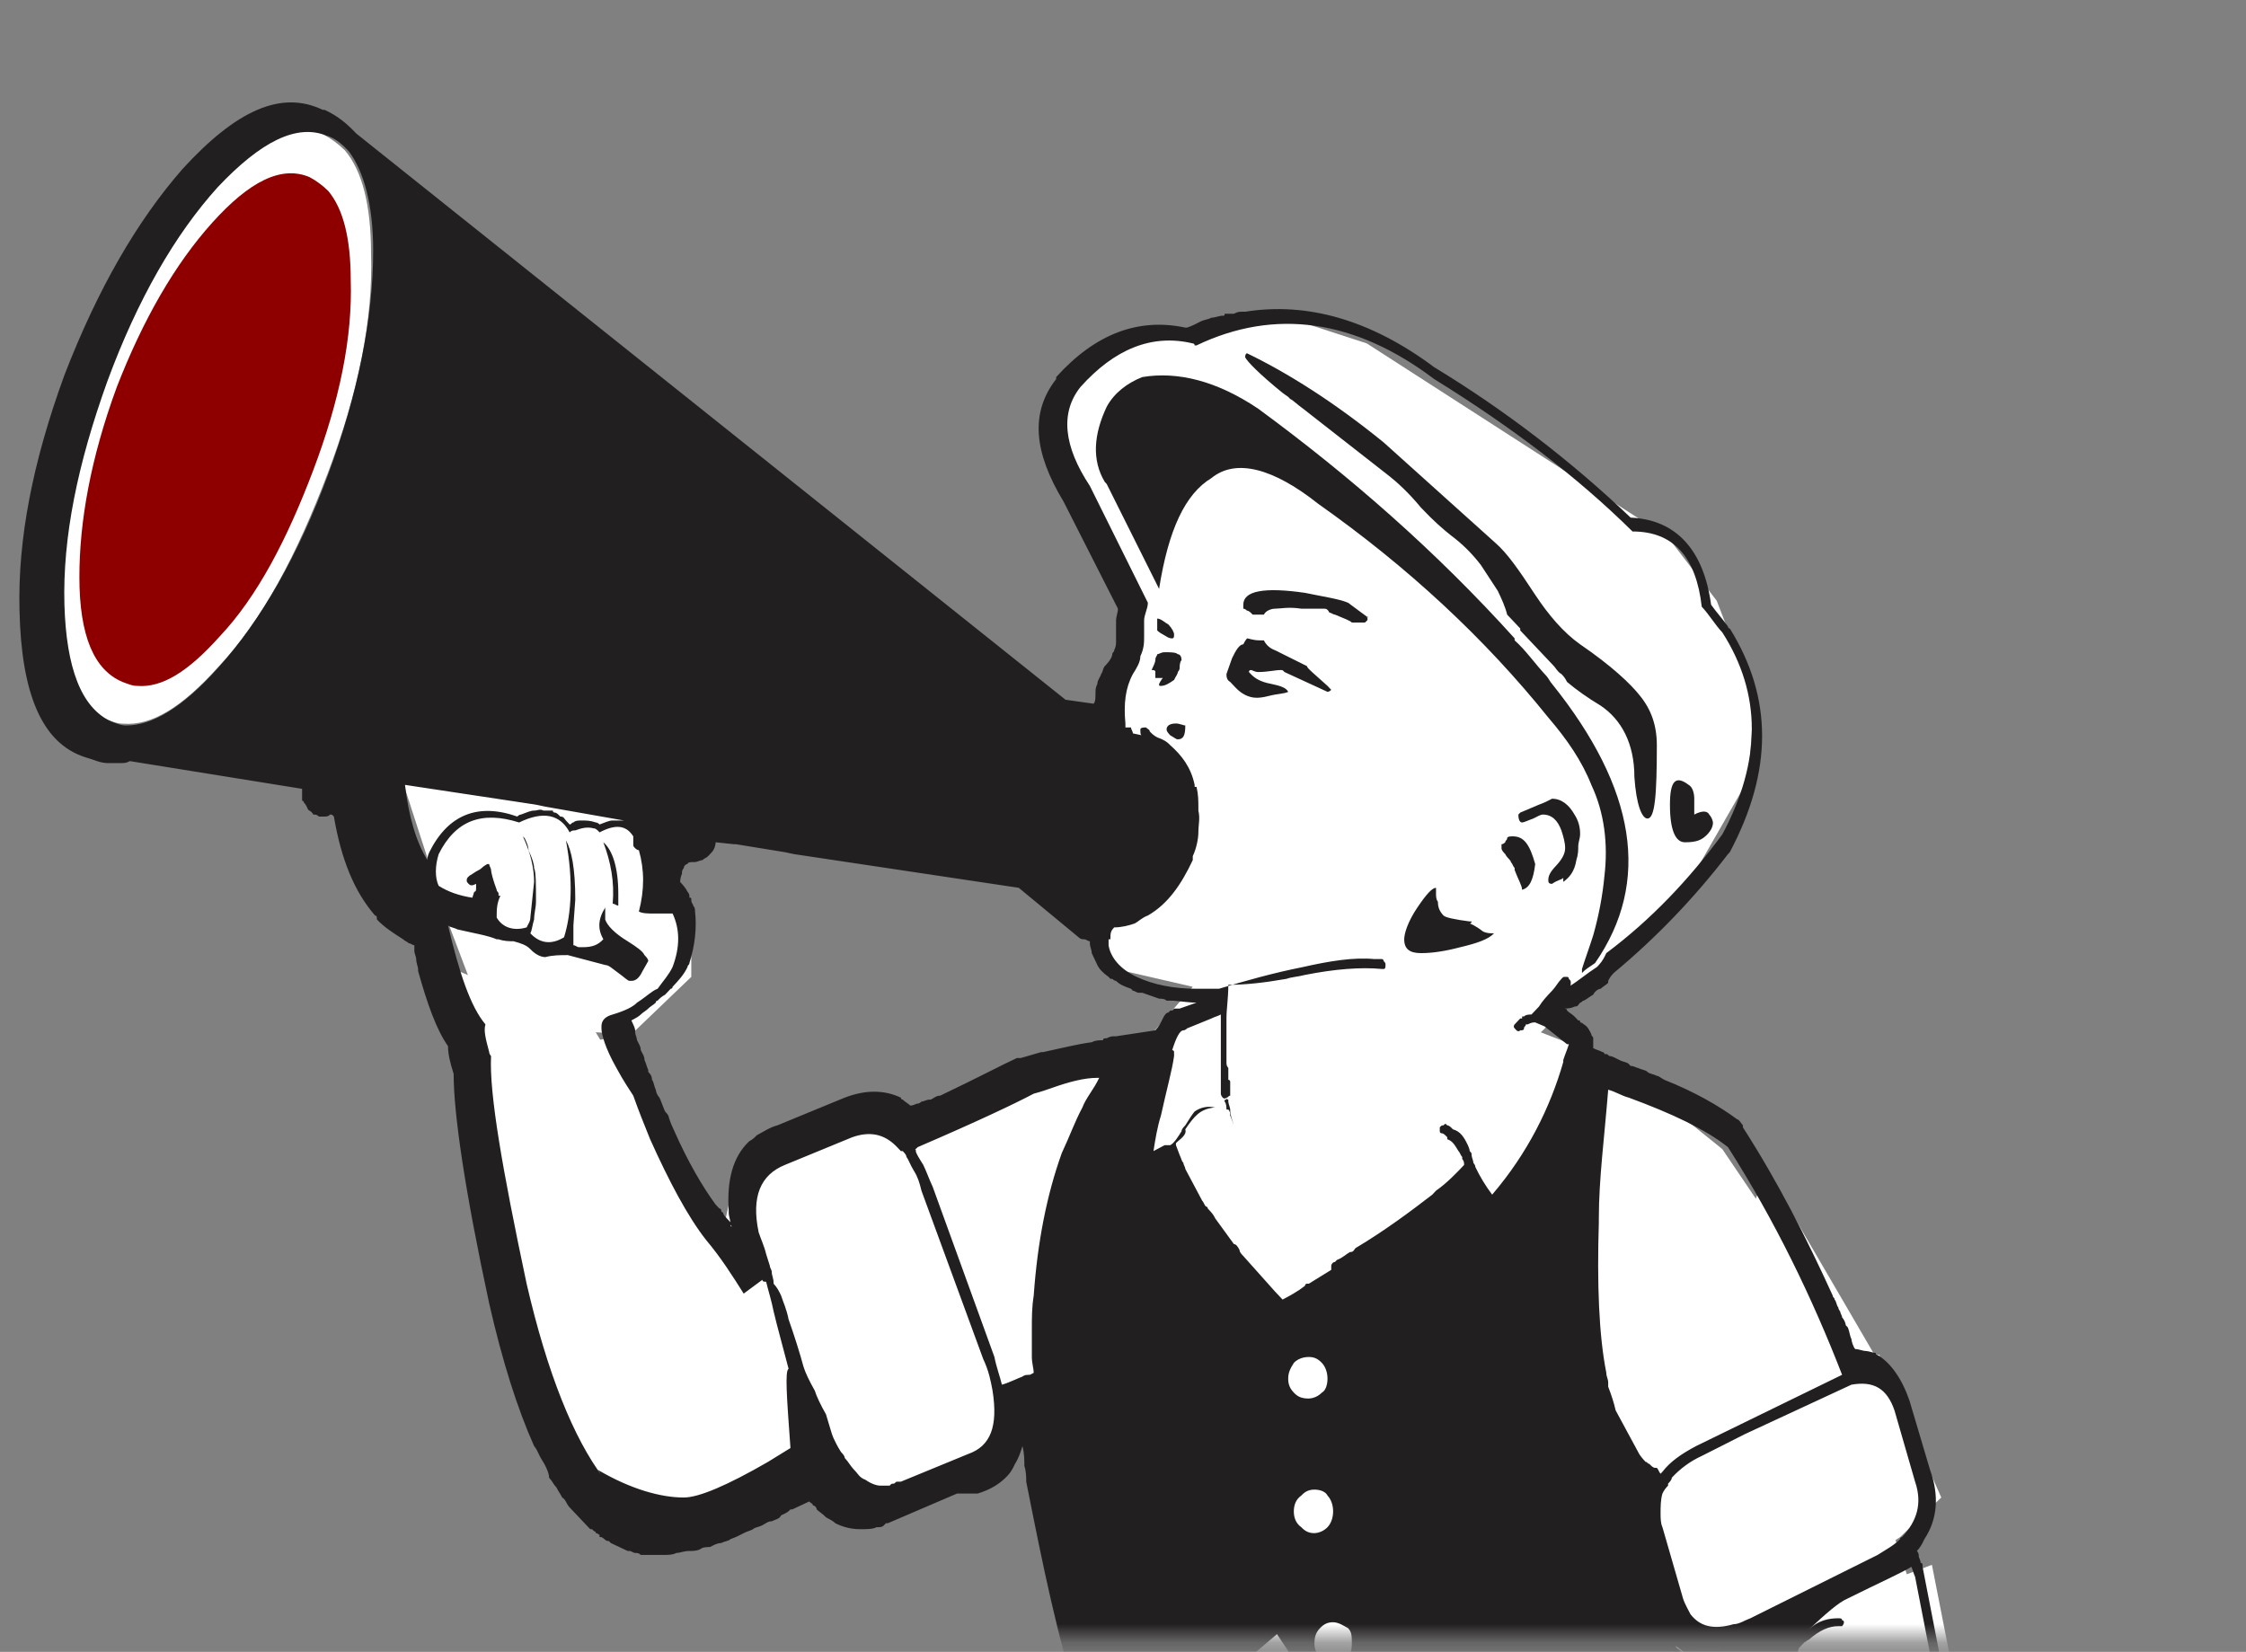 <svg width="121" height="89" viewBox="0 0 121 89" fill="none" xmlns="http://www.w3.org/2000/svg">
<rect x="0" y="0" width="121" height="89" fill="#808080" stroke="none"/>
<mask id="mask0_318_880" style="mask-type:alpha" maskUnits="userSpaceOnUse" x="0" y="0" width="121" height="89">
<rect width="120.982" height="88.276" fill="#D9D9D9"/>
</mask>
<g mask="url(#mask0_318_880)">
<path d="M91.578 110.122L100.45 99.776L105.288 92.523L102.063 82.817L102.768 79.831L101.256 73.005L100.147 72.792L92.788 61.913L86.84 57.113L83.01 55.62L90.772 47.94L94.199 41.968L94.502 37.595L92.486 32.368L89.865 28.955L73.634 18.503L68.392 16.796L60.025 18.503L56.497 22.343L60.932 32.582L60.327 38.874L59.622 52.1L64.259 53.167L61.94 55.833L58.513 56.473L48.936 61.913L48.029 59.886L39.863 62.233L38.855 66.712L31.899 55.3L23.129 51.673L30.589 79.404L36.435 81.964L42.988 79.191L47.02 81.858L52.263 79.938L53.876 78.978L53.573 74.818L55.287 74.072L58.21 94.337L37.847 109.055L50.952 128.574L71.416 149.799L86.236 145.639L108.01 130.813L89.764 114.602L91.578 110.122Z" fill="white"/>
<path d="M95.207 63.086L101.861 74.498L104.583 80.684L102.365 82.817L91.881 89.537L86.639 83.137L88.756 78.764L95.207 63.086ZM34.016 55.726L37.242 52.633V49.114L36.637 47.727L33.613 44.101L21.717 42.181L24.238 49.967L26.254 55.3L34.016 55.726Z" fill="white"/>
<path d="M91.982 110.122L100.45 102.442L104.583 94.55L105.692 92.523L104.079 84.311L99.542 86.017L99.24 87.617L97.022 88.79L94.704 97.216L89.965 106.709L91.982 110.122ZM25.447 57.219L29.177 74.285L31.798 80.471L36.234 81.964L43.391 79.191L42.182 73.751L40.972 68.845L39.863 69.592L34.016 55.726L25.447 57.219Z" fill="white"/>
<path d="M93.796 89.644L93.595 89.217C93.393 89.217 93.292 89.323 93.091 89.323H92.99C92.889 89.323 92.788 89.323 92.587 89.43H91.881C91.679 89.323 91.579 89.323 91.377 89.323C91.175 89.217 90.974 89.11 90.772 89.11C90.57 89.004 90.369 88.79 90.167 88.684C90.167 88.897 90.167 89.217 90.268 89.43C90.268 89.644 90.268 89.857 90.369 90.177C90.369 90.39 90.369 90.603 90.469 90.817V92.097L90.772 94.23C90.772 94.656 90.873 95.083 90.974 95.51C91.074 95.936 91.074 96.256 91.175 96.683C91.276 97.003 91.276 97.323 91.377 97.749C91.579 97.43 91.679 97.109 91.78 96.683C91.881 96.363 92.082 95.936 92.082 95.616L92.385 94.763C92.385 94.55 92.486 94.55 92.486 94.336C92.788 93.483 92.889 92.843 93.091 92.097C93.091 92.097 93.191 91.99 93.191 91.883C93.292 91.777 93.292 91.563 93.393 91.457C93.494 91.243 93.494 91.03 93.595 90.817C93.595 90.71 93.595 90.603 93.695 90.497C93.695 90.39 93.796 90.283 93.796 90.177V90.07C93.796 90.07 93.897 89.963 93.897 89.857C93.897 89.857 93.796 89.75 93.796 89.644C93.897 89.857 93.897 89.75 93.796 89.644C93.796 89.75 93.796 89.75 93.796 89.644ZM70.408 35.888L68.695 35.035C68.392 34.928 68.191 34.715 68.09 34.502H67.888C67.485 34.502 67.283 34.395 67.183 34.395C67.183 34.395 67.082 34.502 66.981 34.715C66.779 34.715 66.578 35.035 66.376 35.461L66.074 36.315C66.074 36.421 66.074 36.635 66.275 36.741L66.578 37.061C66.88 37.381 67.283 37.594 67.687 37.594C67.787 37.594 67.989 37.594 68.392 37.488C68.796 37.381 69.199 37.381 69.4 37.275C69.299 37.061 68.997 36.955 68.493 36.848C67.888 36.741 67.586 36.528 67.384 36.315L67.283 36.208C67.283 36.101 67.384 36.101 67.384 36.101C67.485 36.101 67.586 36.208 67.787 36.208C68.291 36.208 68.695 36.101 68.997 36.101C69.098 36.101 69.098 36.101 69.199 36.208L71.517 37.275C71.517 37.275 71.618 37.275 71.719 37.168L71.517 36.955C70.812 36.315 70.408 35.995 70.408 35.888ZM71.013 27.142C75.852 30.555 79.985 34.395 83.413 38.661C84.421 39.834 85.227 41.008 85.731 42.288C86.437 43.781 86.639 45.487 86.437 47.194C86.336 48.26 86.135 49.327 85.832 50.394C85.631 51.033 85.429 51.567 85.227 52.207V52.42C85.429 52.207 85.631 52.1 85.933 51.887C88.957 47.514 88.151 42.501 83.615 36.848C83.514 36.741 83.413 36.528 83.312 36.421C82.707 35.781 82.203 35.035 81.598 34.502V34.395C77.364 29.702 72.727 25.649 67.787 22.023C65.57 20.529 63.453 19.996 61.537 20.316C60.731 20.636 60.025 21.169 59.622 21.916C58.916 23.409 58.815 24.796 59.521 25.969L59.622 26.076L62.444 31.728C62.949 28.529 63.856 26.609 65.267 25.756C66.578 24.689 68.594 25.222 71.013 27.142ZM63.352 38.981C63.049 38.981 62.848 39.088 62.848 39.301C62.848 39.408 62.949 39.514 63.049 39.621C63.251 39.728 63.352 39.834 63.453 39.834C63.755 39.834 63.856 39.621 63.856 39.088C63.755 39.088 63.553 38.981 63.352 38.981ZM63.453 36.208C63.453 36.101 63.453 36.101 63.453 36.208C63.553 36.101 63.553 35.995 63.553 35.995C63.553 35.888 63.553 35.675 63.654 35.568C63.654 35.355 63.553 35.248 63.453 35.248C63.352 35.141 63.049 35.141 62.747 35.141C62.545 35.141 62.444 35.248 62.344 35.248C62.344 35.355 62.243 35.355 62.243 35.568C62.243 35.675 62.142 35.888 62.041 36.101C62.142 36.101 62.243 36.101 62.243 36.208V36.528H62.646C62.545 36.635 62.444 36.848 62.444 36.848C62.444 36.955 62.444 36.955 62.545 36.955C62.747 36.955 62.949 36.848 63.251 36.635C63.352 36.421 63.453 36.315 63.453 36.208ZM73.634 33.222L72.626 32.475C72.122 32.262 71.316 32.155 70.308 31.942C68.09 31.622 66.981 31.835 66.981 32.582V32.795C67.082 32.795 67.183 32.902 67.183 32.902C67.283 32.902 67.384 33.008 67.485 33.115H68.09C68.191 32.902 68.493 32.795 68.695 32.795C68.997 32.795 69.4 32.688 70.106 32.795H71.316C71.416 32.795 71.517 32.795 71.618 33.008C71.719 33.008 71.82 33.115 71.921 33.115C72.425 33.328 72.727 33.435 72.828 33.541H73.534C73.634 33.435 73.735 33.435 73.634 33.222C73.735 33.328 73.735 33.222 73.634 33.222Z" fill="#221F20"/>
<path d="M17.411 7.239C15.654 6.498 13.662 7.487 11.319 10.081C8.975 12.675 6.984 16.134 5.343 20.335C3.703 24.782 3 28.736 3 32.195C3 35.901 3.937 38.001 5.695 38.743C6.046 38.866 6.281 38.99 6.632 38.99C8.155 39.113 9.796 38.125 11.787 35.901C14.131 33.43 16.005 29.848 17.646 25.524C19.286 21.2 20.106 17.246 19.989 13.664C19.989 11.069 19.52 9.216 18.583 8.104C18.233 7.759 17.839 7.468 17.411 7.239Z" fill="white"/>
<path d="M16.677 9.543C15.165 8.904 13.451 9.757 11.435 11.997C9.419 14.236 7.705 17.223 6.294 20.849C4.882 24.689 4.277 28.102 4.277 31.088C4.277 34.288 5.084 36.101 6.596 36.741C6.898 36.848 7.1 36.955 7.402 36.955C8.713 37.061 10.124 36.208 11.838 34.288C13.854 32.155 15.467 29.062 16.878 25.329C18.29 21.596 18.996 18.183 18.895 15.09C18.895 12.85 18.491 11.25 17.685 10.29C17.384 9.992 17.045 9.741 16.677 9.543Z" fill="#8E0000"/>
<path d="M63.15 34.395C63.251 34.395 63.251 34.288 63.251 34.181C63.251 34.075 63.15 33.861 62.948 33.648C62.747 33.542 62.545 33.328 62.343 33.328V33.968C62.343 33.968 62.444 34.075 62.646 34.181C62.848 34.288 62.948 34.395 63.15 34.395ZM83.614 43.034C83.413 43.141 83.211 43.247 82.909 43.354L81.901 43.781L81.8 43.887C81.8 44.207 81.901 44.314 82.001 44.314C82.102 44.314 82.304 44.207 82.606 44.101C82.808 43.994 83.01 43.887 83.11 43.887C83.614 43.887 83.917 44.207 84.118 44.741C84.219 45.061 84.32 45.381 84.32 45.7C84.32 46.02 84.118 46.34 83.816 46.66C83.513 46.98 83.413 47.194 83.413 47.407C83.413 47.514 83.413 47.62 83.614 47.62C83.917 47.407 84.118 47.407 84.219 47.3V47.514C84.522 47.3 84.824 46.98 84.925 46.34C85.026 46.02 85.026 45.807 85.026 45.594C85.026 45.381 85.126 45.167 85.126 44.954C85.135 44.574 85.029 44.2 84.824 43.887C84.522 43.354 84.118 43.034 83.614 43.034ZM81.497 45.061C81.397 45.061 81.195 45.061 81.195 45.167C81.195 45.274 81.094 45.274 81.094 45.381C81.094 45.381 80.993 45.487 80.892 45.487V45.7C80.892 45.807 80.993 45.914 81.094 46.02C81.195 46.234 81.397 46.34 81.397 46.447C81.497 46.554 81.497 46.66 81.598 46.767V46.874C81.8 47.407 82.001 47.727 82.001 47.94C82.405 47.834 82.606 47.407 82.707 46.554C82.405 45.487 82.102 45.061 81.497 45.061Z" fill="#221F20"/>
<path d="M79.179 49.754C79.179 49.754 79.28 49.754 79.28 49.647H79.179C78.372 49.54 77.868 49.434 77.767 49.327C77.566 49.114 77.465 48.9 77.465 48.58C77.364 48.474 77.364 48.26 77.364 48.154V47.834C77.163 47.834 76.86 48.154 76.356 48.9C75.852 49.647 75.65 50.287 75.65 50.607C75.65 51.14 75.953 51.353 76.558 51.353C77.163 51.353 77.868 51.247 78.675 51.033C79.582 50.82 80.187 50.607 80.489 50.287C80.288 50.287 80.086 50.287 79.885 50.18C79.481 49.86 79.179 49.754 79.179 49.754ZM90.772 45.381C91.377 45.381 91.679 45.274 91.982 44.954C92.183 44.741 92.284 44.527 92.284 44.314C92.259 44.154 92.189 44.005 92.082 43.887C91.982 43.674 91.679 43.674 91.276 43.887V43.034C91.276 42.714 91.175 42.394 90.974 42.288C90.268 41.754 89.966 42.074 89.966 43.354C89.966 44.741 90.268 45.381 90.772 45.381ZM69.098 21.169L69.4 21.383L69.501 21.489C69.703 21.596 69.904 21.809 70.207 22.023L74.844 25.649C75.247 25.969 75.852 26.502 76.558 27.355C77.263 28.102 77.767 28.529 78.171 28.849C78.777 29.299 79.32 29.838 79.784 30.448L80.691 31.835C80.893 32.262 81.094 32.688 81.195 33.115L81.901 33.862V33.968L83.715 35.888C83.816 35.995 83.917 36.208 84.118 36.315C84.243 36.436 84.346 36.581 84.421 36.741C84.925 37.168 85.53 37.595 86.236 38.021C87.344 38.768 88.05 40.048 88.05 41.861C88.151 43.354 88.453 44.101 88.756 44.101C89.159 44.101 89.26 42.821 89.26 40.154C89.26 39.088 88.957 38.234 88.353 37.488C87.849 36.848 86.84 35.888 85.127 34.715C84.219 34.075 83.413 33.115 82.707 32.048C81.8 30.662 81.195 29.809 80.59 29.275L74.542 23.836C71.921 21.703 69.4 20.103 67.183 19.036C67.183 19.036 67.082 19.036 67.082 19.25C67.183 19.463 67.787 20.103 69.098 21.169ZM69.4 107.989L65.066 111.082C71.316 120.041 78.876 128.36 87.949 136.146C88.151 136.04 88.353 135.826 88.655 135.72L92.385 133.16C83.312 125.267 75.65 116.948 69.4 107.989ZM33.008 48.687C33.109 48.687 33.21 48.794 33.31 48.794V48.154C33.31 46.767 33.008 45.807 32.504 45.381C32.907 46.447 33.109 47.514 33.008 48.687ZM68.291 93.377L42.585 110.442L45.609 115.348L71.316 98.176L68.291 93.377ZM72.525 100.523L47.424 117.695L48.331 119.081L73.534 101.909L72.525 100.523ZM53.271 118.654L49.541 121.108C56.194 129.747 64.057 137.853 73.13 145.746L76.154 143.719C67.183 135.933 59.521 127.614 53.271 118.654ZM63.755 111.935L59.723 114.601C65.973 123.561 73.634 131.88 82.606 139.666C82.909 139.559 83.11 139.346 83.312 139.239L86.639 137C77.566 129.32 69.904 120.894 63.755 111.935ZM109.724 130.387C109.623 130.067 109.422 129.747 109.119 129.64C104.079 125.907 99.341 121.748 94.804 117.375L94.401 116.948C94.3 116.735 94.099 116.628 93.998 116.521L93.595 116.095C93.494 115.988 93.292 115.881 93.191 115.668C92.99 115.561 92.889 115.455 92.788 115.348L92.385 114.921C92.284 114.708 92.082 114.601 91.982 114.495C91.881 114.281 91.78 114.281 91.578 114.068C91.679 113.855 91.881 113.855 91.982 113.748C92.183 113.642 92.284 113.428 92.385 113.322C92.385 113.215 92.486 113.108 92.486 113.108C92.486 113.002 92.587 112.895 92.587 112.788C92.687 112.575 92.687 112.362 92.788 112.255C92.889 112.042 92.889 111.828 92.889 111.615V111.508C92.99 111.402 93.191 111.295 93.191 111.188C93.292 111.188 93.292 111.082 93.393 111.082C93.393 110.975 93.494 110.975 93.494 110.975C93.595 110.762 93.695 110.762 93.897 110.548C100.954 104.149 104.684 98.283 105.188 93.163V92.843L105.087 92.417C105.087 92.203 105.087 91.99 104.986 91.777V91.67L103.575 84.417V84.311C103.575 84.311 103.575 84.204 103.474 84.204C103.474 84.097 103.373 83.884 103.373 83.884C103.373 83.777 103.373 83.671 103.272 83.564C103.474 83.351 103.575 83.137 103.676 82.924C104.381 81.858 104.482 80.578 103.978 79.191L102.869 75.458C102.466 74.285 101.861 73.432 101.155 73.005C101.155 73.005 101.055 73.005 101.055 72.898C100.954 72.898 100.651 72.792 100.55 72.792C100.349 72.792 100.147 72.685 99.946 72.685C99.845 72.578 99.744 72.258 99.744 72.152C99.643 71.938 99.643 71.725 99.542 71.512L99.442 71.405C99.416 71.245 99.346 71.096 99.24 70.978C99.24 70.872 99.139 70.765 99.139 70.659C99.139 70.659 99.038 70.552 99.038 70.445C98.938 70.338 98.938 70.125 98.837 70.019C98.837 69.912 98.736 69.912 98.736 69.805C97.325 66.712 95.812 63.726 93.897 60.739V60.633C93.796 60.526 93.695 60.313 93.595 60.313C92.587 59.566 91.276 58.819 89.663 58.179C89.461 58.073 89.361 57.966 89.26 57.966C89.058 57.859 88.856 57.859 88.756 57.753C88.655 57.646 88.453 57.646 88.252 57.54C88.151 57.54 88.05 57.433 87.849 57.433L87.748 57.326C87.647 57.22 87.445 57.22 87.244 57.113C87.042 57.006 86.84 56.9 86.74 56.9C86.639 56.9 86.639 56.793 86.538 56.793H86.437C86.437 56.686 86.336 56.686 86.336 56.686C86.135 56.58 86.034 56.58 85.832 56.473V55.94C85.832 55.833 85.731 55.833 85.731 55.726C85.631 55.513 85.53 55.3 85.328 55.193C85.328 55.193 85.227 55.086 85.127 55.086C85.127 54.98 85.127 54.98 85.026 54.98L84.824 54.767C84.723 54.66 84.522 54.553 84.421 54.447C84.421 54.34 84.32 54.34 84.219 54.34C84.421 54.34 84.623 54.34 84.824 54.233C85.026 54.233 85.026 54.127 85.127 54.02C85.227 54.02 85.227 53.913 85.328 53.913C85.53 53.807 85.631 53.7 85.832 53.593C85.933 53.38 86.135 53.273 86.236 53.273C86.336 53.167 86.538 53.06 86.639 52.953V52.847C86.74 52.633 86.84 52.527 86.941 52.42C89.209 50.535 91.272 48.389 93.091 46.02L93.191 45.914C95.51 41.541 95.51 37.595 93.191 33.862C93.091 33.862 93.091 33.755 93.091 33.755C92.788 33.328 92.486 33.008 92.183 32.582C91.78 29.595 90.268 27.995 87.849 27.889C84.599 24.8 81.051 22.084 77.263 19.783C73.836 17.223 70.408 16.263 67.082 16.796H66.88C66.779 16.796 66.678 16.796 66.477 16.903H65.973C65.973 17.01 65.973 17.01 65.872 17.01C65.67 17.01 65.469 17.116 65.267 17.116C65.066 17.223 64.864 17.223 64.662 17.33C64.461 17.436 64.259 17.543 63.957 17.65H63.856C61.336 17.116 59.017 17.97 56.9 20.316V20.423C55.489 22.236 55.69 24.369 57.303 27.035L60.227 32.795C60.227 33.008 60.126 33.222 60.126 33.435V34.502C60.126 34.715 60.126 34.822 60.025 35.035C60.025 35.142 59.924 35.142 59.924 35.248C59.924 35.355 59.823 35.568 59.622 35.781L59.521 35.888C59.42 35.995 59.42 36.208 59.319 36.315C59.319 36.421 59.118 36.635 59.118 36.848C59.017 37.061 59.017 37.168 59.017 37.381C59.017 37.595 59.017 37.808 58.916 37.915L57.404 37.701L19.197 7.197C18.693 6.664 18.189 6.237 17.483 5.917H17.383C15.165 4.851 12.745 5.917 9.822 9.117C7.402 11.89 5.285 15.516 3.471 20.209C1.757 24.902 0.951 29.062 1.051 32.902C1.152 37.381 2.261 40.048 4.58 40.794C4.983 40.901 5.386 41.114 5.789 41.114H6.495C6.697 41.114 6.798 41.114 6.999 41.008L16.274 42.501V43.141C16.374 43.141 16.374 43.247 16.374 43.247C16.475 43.354 16.475 43.354 16.576 43.567C16.576 43.674 16.778 43.674 16.878 43.887C16.979 43.887 17.08 43.887 17.181 43.994H17.483C17.584 43.994 17.685 43.994 17.786 43.887C17.887 43.887 17.887 43.887 17.987 43.994C18.391 46.34 19.096 48.047 20.205 49.327C20.306 49.327 20.306 49.434 20.306 49.54C20.709 49.967 21.213 50.287 21.717 50.607C21.818 50.714 21.919 50.714 22.02 50.82C22.121 50.82 22.221 50.927 22.322 50.927V51.247C22.322 51.353 22.423 51.567 22.423 51.673C22.423 51.887 22.524 52.1 22.524 52.207V52.313C23.028 54.127 23.532 55.513 24.137 56.366C24.137 56.793 24.238 57.22 24.439 57.859C24.439 59.993 25.044 64.152 26.355 70.232C27.06 73.325 27.867 75.885 28.774 77.911C28.875 78.018 28.976 78.231 29.076 78.445C29.177 78.658 29.278 78.764 29.379 78.978C29.48 79.191 29.581 79.404 29.581 79.618C29.782 79.831 29.782 79.938 29.984 80.151C30.084 80.364 30.185 80.471 30.286 80.684C30.488 80.791 30.488 81.004 30.689 81.218L31.798 82.391H31.899L32 82.498C32 82.498 32.101 82.498 32.101 82.604C32.202 82.604 32.302 82.711 32.302 82.711V82.817H32.403C32.605 82.924 32.605 83.031 32.806 83.031L32.907 83.137L33.815 83.564H33.915C34.016 83.564 34.117 83.671 34.218 83.671C34.319 83.671 34.419 83.671 34.52 83.777H35.73C36.032 83.777 36.234 83.777 36.435 83.671C36.637 83.671 36.839 83.564 37.141 83.564C37.343 83.564 37.544 83.564 37.746 83.457C37.847 83.351 38.149 83.351 38.25 83.351C38.452 83.244 38.653 83.137 38.855 83.137C39.057 83.031 39.258 83.031 39.359 82.924C39.661 82.817 39.863 82.711 40.065 82.604C40.266 82.498 40.367 82.498 40.569 82.391C40.669 82.284 40.871 82.284 41.073 82.177C41.274 82.071 41.375 81.964 41.577 81.964C41.779 81.858 41.98 81.858 42.081 81.644C42.282 81.538 42.383 81.538 42.585 81.324H42.686L43.593 80.898C43.694 81.004 43.795 81.004 43.795 81.111C43.895 81.111 43.996 81.218 43.996 81.324C44.097 81.431 44.299 81.538 44.5 81.751C44.702 81.858 44.904 81.964 45.004 82.071C45.414 82.278 45.861 82.387 46.315 82.391C46.718 82.391 47.02 82.391 47.222 82.284C47.424 82.284 47.525 82.284 47.625 82.177L47.726 82.071H47.827L51.557 80.471H52.666C53.372 80.258 53.876 79.938 54.279 79.511C54.48 79.298 54.581 79.084 54.682 78.871C54.884 78.551 54.984 78.231 55.085 77.911C55.186 78.338 55.186 78.658 55.186 78.978C55.287 79.298 55.287 79.618 55.287 79.831C56.194 84.417 57.001 88.364 58.11 91.67V91.777C58.21 91.883 58.21 92.097 58.21 92.203C58.21 92.31 58.21 92.417 58.311 92.523V92.737C58.412 92.95 58.513 93.057 58.513 93.163V93.27C58.614 93.483 58.614 93.59 58.715 93.803C58.815 94.016 58.815 94.123 58.916 94.337C58.815 94.443 58.715 94.55 58.513 94.656C58.333 94.74 58.189 94.892 58.11 95.083C58.009 95.083 57.807 95.19 57.706 95.403C57.706 95.403 57.606 95.403 57.606 95.51C57.505 95.51 57.404 95.616 57.303 95.723C57.202 95.723 57.202 95.83 57.102 95.83C57.001 95.83 56.9 95.936 56.799 96.043C56.698 96.15 56.597 96.256 56.497 96.256C56.396 96.256 56.396 96.363 56.295 96.363C56.194 96.47 55.993 96.576 55.892 96.683H55.791C55.69 96.79 55.489 96.896 55.388 97.003C49.238 101.376 43.291 105.216 37.544 108.202C37.343 108.309 37.141 108.522 37.04 108.735C36.94 108.949 36.839 109.162 36.839 109.482V109.589C36.94 109.802 36.94 110.122 37.141 110.335C48.331 127.294 59.823 140.519 71.618 150.118H71.719C71.82 150.225 71.921 150.225 72.021 150.332C72.223 150.332 72.324 150.438 72.525 150.332H72.626C86.034 147.559 98.131 141.586 109.119 132.307C109.321 132.093 109.523 131.88 109.523 131.56C109.825 131.027 109.825 130.707 109.724 130.387ZM17.685 25.542C16.072 29.915 14.056 33.435 11.737 35.995C9.822 38.128 8.209 39.088 6.798 39.088C6.495 39.088 6.293 38.981 5.991 38.874C4.378 38.128 3.572 35.995 3.471 32.582C3.37 28.955 4.176 25.009 5.789 20.529C7.402 16.156 9.419 12.637 11.737 10.077C14.056 7.624 15.971 6.664 17.584 7.304C17.987 7.41 18.391 7.73 18.693 8.05L18.794 8.157C19.6 9.224 20.104 11.037 20.104 13.49C20.104 17.116 19.298 21.169 17.685 25.542ZM99.744 74.605C100.954 74.391 101.659 74.818 102.063 75.991L103.172 79.831C103.575 81.004 103.272 81.964 102.466 82.817C102.466 82.817 102.365 82.817 102.365 82.924C102.063 83.244 101.659 83.457 101.155 83.777L94.3 87.19C93.998 87.297 93.695 87.51 93.393 87.51C92.284 87.83 91.578 87.617 91.074 86.977C90.974 86.764 90.772 86.444 90.671 86.124L89.562 82.284C89.461 82.071 89.461 81.751 89.461 81.538C89.461 81.218 89.461 80.791 89.562 80.471C89.663 80.258 89.764 80.151 89.865 80.044V79.938C89.966 79.831 90.066 79.724 90.066 79.618C90.526 79.119 91.074 78.72 91.679 78.445L93.998 77.271L99.744 74.605ZM94.099 90.177C94.099 90.284 93.998 90.284 93.998 90.39V90.497C93.998 90.603 93.897 90.71 93.897 90.817C93.796 90.923 93.796 90.923 93.796 91.137C93.695 91.35 93.595 91.563 93.494 91.67C93.393 91.883 93.393 91.99 93.292 92.097L93.191 92.203C92.99 92.843 92.788 93.59 92.486 94.443C92.486 94.656 92.385 94.656 92.385 94.87C92.284 95.19 92.284 95.403 92.082 95.723C91.982 96.043 91.881 96.47 91.78 96.79C91.679 97.11 91.578 97.43 91.377 97.856C91.276 97.43 91.276 97.11 91.175 96.79C91.074 96.47 91.074 96.043 90.974 95.616C90.873 95.19 90.873 94.763 90.873 94.337L90.57 92.203V90.817C90.57 90.603 90.469 90.39 90.469 90.177C90.469 89.857 90.469 89.644 90.369 89.43C90.369 89.11 90.369 88.897 90.268 88.684C90.469 88.79 90.671 89.004 90.873 89.11C91.074 89.217 91.276 89.217 91.478 89.324C91.652 89.307 91.827 89.344 91.982 89.43H92.687C92.788 89.324 92.99 89.324 93.091 89.324H93.191C93.393 89.324 93.494 89.217 93.695 89.217L93.897 89.644C93.897 89.644 93.897 89.75 93.998 89.857C93.998 89.963 93.998 90.177 94.099 90.177ZM86.135 65.859V65.646C86.135 63.512 86.437 61.273 86.639 58.713C87.042 58.819 87.344 59.033 87.748 59.139C90.066 59.993 91.881 60.846 93.091 61.806C95.611 65.752 97.627 69.912 99.24 74.072L91.377 77.911C90.57 78.338 89.966 78.764 89.562 79.298L89.461 79.404C89.361 79.298 89.361 79.191 89.26 79.084H89.159C89.058 79.084 88.957 78.978 88.856 78.871C88.756 78.871 88.756 78.764 88.655 78.764C88.554 78.658 88.353 78.445 88.252 78.231L87.042 75.991C86.941 75.565 86.84 75.245 86.639 74.712V74.498C86.639 74.285 86.538 74.178 86.538 73.965C86.135 71.938 86.034 69.165 86.135 65.859ZM87.042 106.815H87.445C87.748 106.815 88.05 106.709 88.353 106.495C89.26 105.322 90.167 103.936 91.074 102.442V102.336C91.478 101.589 91.78 100.949 92.082 100.203V100.309C92.486 99.563 92.788 98.816 92.99 98.07C93.494 97.003 94.099 95.83 94.704 94.337L96.921 88.79L97.224 88.47C97.325 88.47 97.325 88.364 97.425 88.364C98.03 87.83 98.534 87.617 99.038 87.617H99.24C99.341 87.51 99.341 87.404 99.341 87.404C99.341 87.404 99.341 87.297 99.24 87.297C99.24 87.19 99.139 87.19 99.038 87.19C98.534 87.19 97.929 87.297 97.425 87.83L97.526 87.724C98.333 86.977 99.038 86.337 99.542 86.124C101.256 85.271 102.466 84.737 102.97 84.417C103.071 84.631 103.071 84.737 103.172 84.951L104.583 92.203V92.417C104.583 92.523 104.684 92.523 104.684 92.63C104.583 92.523 104.583 92.523 104.583 92.417C102.768 96.47 101.559 99.029 100.853 99.883C100.349 100.416 99.341 101.696 97.929 103.616C97.829 103.829 97.627 104.042 97.526 104.256C97.022 104.896 96.518 105.536 96.014 106.069L94.905 107.242C94.905 107.349 94.804 107.349 94.804 107.349C93.796 108.309 92.889 109.269 92.082 110.228C91.982 110.015 91.78 109.802 91.578 109.695C91.478 109.589 91.377 109.589 91.377 109.589C91.276 109.695 91.276 109.695 91.175 109.695C91.074 109.695 91.074 109.802 91.074 109.908C91.175 110.015 91.175 110.015 91.175 110.122C91.377 110.228 91.478 110.442 91.578 110.548V110.655L91.276 110.975C90.873 111.508 89.965 111.935 88.655 112.362V112.042L88.756 111.935C88.756 111.935 88.756 111.828 88.856 111.828C88.856 111.722 88.957 111.722 88.957 111.615C89.058 111.508 89.058 111.402 89.159 111.295V111.082C89.159 110.975 89.159 110.868 89.058 110.868H88.856C88.856 110.868 88.756 110.868 88.756 110.975C88.655 111.082 88.554 111.295 88.453 111.508C88.453 111.615 88.353 111.615 88.252 111.722H88.353C88.252 111.828 88.05 111.935 87.849 112.042C87.748 112.042 87.546 112.042 87.546 112.148C87.445 112.042 87.445 111.935 87.344 111.935C87.344 111.828 87.244 111.828 87.143 111.828C87.042 111.828 87.042 111.935 86.941 111.935C86.941 112.042 86.84 112.042 86.941 112.148V112.575C86.835 112.693 86.765 112.841 86.74 113.002C86.74 113.108 86.639 113.322 86.437 113.428C86.236 113.535 86.034 113.535 85.933 113.535C85.731 113.535 85.631 113.428 85.53 113.215C85.53 112.362 85.933 111.402 86.639 110.655C86.922 110.248 87.262 109.889 87.647 109.589L87.748 109.482C87.849 109.375 87.849 109.375 87.849 109.269V109.055L87.647 108.949C87.546 108.842 87.546 108.949 87.445 108.949C87.344 108.949 87.244 109.055 87.244 109.055C86.84 109.482 86.437 109.802 86.135 110.122C85.832 110.442 85.631 110.868 85.53 111.188C85.429 111.295 85.429 111.402 85.328 111.402C85.227 111.615 85.227 111.828 85.127 112.042C85.026 112.255 85.026 112.468 84.925 112.682C84.824 112.788 84.824 112.895 84.623 113.002L84.118 113.108C84.018 113.108 83.917 113.002 83.715 113.002L83.614 112.895V112.788C83.514 112.788 83.413 112.682 83.413 112.575C83.614 111.402 84.219 110.228 85.227 108.842C85.328 108.842 85.328 108.735 85.328 108.629C85.429 108.522 85.429 108.415 85.429 108.309V108.095C85.429 107.989 85.429 107.989 85.328 107.882H85.127C85.026 107.882 85.026 107.882 84.925 108.095C84.925 108.095 84.824 108.202 84.824 108.309L84.723 108.415H84.623C84.421 108.735 84.219 108.949 84.118 109.269V109.375C83.715 109.802 83.413 110.228 83.312 110.548C83.11 110.868 82.909 111.402 82.808 111.828C82.808 111.828 82.707 111.935 82.707 112.042H82.102C81.901 111.935 81.8 111.722 81.598 111.615C81.598 111.508 81.497 111.508 81.397 111.402L82.102 109.589C82.304 108.949 82.606 108.522 82.909 108.095C83.11 107.775 83.413 107.455 83.614 107.349C83.715 107.349 83.715 107.242 83.715 107.135C83.816 107.029 83.715 106.922 83.715 106.815C83.715 106.815 83.614 106.709 83.514 106.709C83.413 106.709 83.413 106.709 83.312 106.815C83.01 107.029 82.707 107.349 82.405 107.669C82.056 108.153 81.784 108.693 81.598 109.269L81.397 109.802C81.397 109.909 81.296 109.909 81.296 110.015C81.094 110.335 80.893 110.548 80.691 110.655C80.59 110.655 80.59 110.548 80.489 110.548C80.489 110.548 80.489 110.442 80.388 110.442C80.288 110.228 80.388 109.908 80.489 109.375C80.893 107.989 81.497 106.922 82.203 106.175C82.304 106.069 82.405 106.069 82.505 105.962H82.606C82.808 105.856 83.01 105.856 83.211 105.856H83.312C84.522 106.175 85.731 106.389 87.042 106.815ZM59.823 50.607C59.823 50.287 59.823 50.18 60.025 49.967C60.428 49.967 60.831 49.86 61.134 49.754C61.336 49.647 61.537 49.434 61.84 49.327C62.949 48.687 63.654 47.62 64.259 46.34V46.127C64.461 45.701 64.561 45.167 64.561 44.847C64.561 44.421 64.662 44.101 64.561 43.674V43.567C64.561 43.141 64.561 42.821 64.461 42.394H64.36V42.288C64.158 41.328 63.654 40.688 63.049 40.154C62.848 39.941 62.646 39.834 62.344 39.728C62.142 39.621 62.041 39.514 61.94 39.408C61.94 39.301 61.84 39.301 61.739 39.194C61.638 39.194 61.436 39.194 61.436 39.301C61.436 39.514 61.436 39.621 61.537 39.621L61.033 39.514C61.033 39.408 60.932 39.301 60.932 39.194H60.63V38.981C60.529 37.915 60.63 37.061 61.033 36.315C61.235 35.995 61.436 35.675 61.436 35.355C61.638 34.928 61.638 34.608 61.638 34.288V33.435C61.638 33.115 61.84 32.795 61.84 32.475L58.715 26.182C57.303 24.049 57.102 22.236 58.21 20.849C60.025 18.823 62.041 17.97 64.259 18.503C64.259 18.503 64.36 18.503 64.36 18.61H64.461C68.695 16.583 73.029 17.223 77.263 20.423C81.397 22.983 84.925 25.649 87.949 28.635C90.167 28.635 91.377 30.022 91.679 32.688C92.082 33.115 92.385 33.648 92.788 34.075C94.905 37.381 94.905 41.008 92.788 44.954C90.974 47.407 88.957 49.54 86.538 51.353C86.437 51.567 86.336 51.78 86.135 51.993L86.034 52.1C85.53 52.42 85.026 52.847 84.522 53.167C84.623 53.167 84.623 53.06 84.623 52.953C84.623 52.847 84.623 52.847 84.522 52.74C84.522 52.74 84.522 52.633 84.421 52.633H84.32C84.219 52.633 84.219 52.633 84.118 52.74C83.917 52.953 83.816 53.167 83.614 53.38C83.312 53.7 83.11 53.913 82.909 54.233L82.505 54.66C82.405 54.66 82.203 54.66 82.102 54.767H82.001V54.873H81.901L81.598 55.193C81.598 55.193 81.497 55.3 81.598 55.406L81.699 55.513C81.699 55.513 81.8 55.62 81.901 55.513C82.001 55.513 82.102 55.513 82.102 55.406C82.102 55.3 82.203 55.3 82.203 55.193H82.304C82.505 55.086 82.606 55.086 82.707 55.086L83.211 55.3L84.421 56.26H84.522C84.421 56.58 84.32 56.793 84.219 57.113V57.22C83.514 59.673 82.304 62.126 80.388 64.366C80.038 63.902 79.734 63.402 79.481 62.873C79.481 62.766 79.38 62.659 79.38 62.659C79.38 62.553 79.28 62.339 79.28 62.233C79.28 62.126 79.28 62.126 79.179 62.019C79.179 61.913 79.078 61.699 79.078 61.699C78.876 61.273 78.675 60.953 78.272 60.846C78.171 60.739 78.07 60.633 77.969 60.633C77.868 60.526 77.868 60.526 77.767 60.633C77.667 60.633 77.667 60.633 77.566 60.739V60.953C77.566 60.953 77.566 61.059 77.667 61.059C77.767 61.059 77.868 61.166 77.969 61.273V61.379C78.272 61.486 78.372 61.699 78.574 62.019C78.675 62.126 78.675 62.233 78.776 62.339V62.446C78.876 62.553 78.876 62.659 78.876 62.766C78.473 63.192 77.969 63.726 77.364 64.152L77.163 64.366C76.054 65.219 74.642 66.285 73.029 67.245C72.929 67.352 72.929 67.459 72.727 67.459C72.525 67.565 72.324 67.779 72.021 67.885L71.921 67.992C71.82 67.992 71.719 68.099 71.719 68.205V68.419L70.509 69.165H70.408C70.408 69.165 70.308 69.165 70.308 69.272C69.904 69.592 69.501 69.805 69.098 70.019L68.695 69.592L66.981 67.672C66.88 67.565 66.779 67.459 66.779 67.352C66.678 67.139 66.578 67.032 66.477 67.032L65.469 65.646C65.368 65.432 65.267 65.326 65.066 65.112C65.066 65.112 65.066 65.006 64.965 65.006C64.864 64.899 64.864 64.792 64.763 64.686L63.856 62.979C63.856 62.873 63.755 62.766 63.755 62.659C63.654 62.553 63.654 62.446 63.553 62.233L63.352 61.699V61.593C63.553 61.379 63.957 61.166 63.856 60.846C64.36 60.099 64.662 59.779 65.368 59.673H65.469C65.28 59.625 65.084 59.62 64.893 59.656C64.702 59.693 64.521 59.771 64.36 59.886C64.259 59.993 64.057 60.313 63.856 60.633C63.755 60.739 63.654 60.846 63.654 60.953C63.453 61.273 63.251 61.593 63.049 61.699H62.747L62.142 62.019C62.243 61.379 62.344 60.739 62.545 60.099C62.848 58.713 63.15 57.646 63.251 56.9V56.686C63.251 56.58 63.15 56.58 63.15 56.58C63.352 55.94 63.553 55.513 63.755 55.513C63.856 55.513 63.957 55.406 63.957 55.406L65.267 54.873C65.469 54.767 65.57 54.767 65.771 54.66V58.926C65.771 59.033 65.872 59.139 65.872 59.139C65.872 59.139 65.973 59.246 66.074 59.139V59.246C65.973 59.246 65.973 59.246 65.973 59.353C66.074 59.459 66.074 59.673 66.074 59.779H66.174C66.275 59.886 66.275 59.993 66.275 60.099L66.477 60.633C66.376 60.313 66.275 60.099 66.275 59.779C66.275 59.673 66.174 59.459 66.174 59.353V59.246C66.074 59.246 66.074 59.139 66.074 59.139C66.174 59.139 66.174 59.033 66.275 59.033V58.286C66.275 58.286 66.275 58.179 66.174 58.179V57.54C66.074 57.433 66.074 57.326 66.074 57.22V54.873C66.074 54.34 66.174 53.806 66.174 53.06C67.082 53.06 68.09 52.953 69.299 52.74C69.602 52.633 69.904 52.633 70.308 52.527C71.921 52.207 73.332 52.1 74.441 52.207H74.542C74.642 52.207 74.642 52.1 74.642 51.993C74.642 51.887 74.642 51.887 74.542 51.78C74.542 51.673 74.441 51.673 74.441 51.673H74.037C72.929 51.567 71.618 51.78 70.207 52.1C68.594 52.42 67.082 52.847 65.67 53.273H64.461C63.251 53.273 62.142 53.06 61.235 52.633C60.327 52.207 59.823 51.567 59.723 50.927V50.607H59.823ZM70.106 80.578C70.308 80.364 70.509 80.258 70.812 80.258C71.114 80.258 71.416 80.364 71.517 80.578C71.719 80.791 71.82 81.111 71.82 81.431C71.82 81.751 71.719 82.071 71.517 82.284C71.327 82.478 71.076 82.592 70.812 82.604C70.509 82.604 70.308 82.498 70.106 82.284C69.803 82.071 69.703 81.751 69.703 81.431C69.703 81.111 69.803 80.791 70.106 80.578ZM69.703 75.031C69.501 74.818 69.4 74.605 69.4 74.285C69.4 73.965 69.501 73.751 69.703 73.432C69.904 73.218 70.207 73.112 70.509 73.112C70.812 73.112 71.013 73.218 71.215 73.432C71.416 73.645 71.517 73.965 71.517 74.285C71.517 74.605 71.416 74.925 71.215 75.031C71.024 75.225 70.773 75.339 70.509 75.351C70.106 75.351 69.904 75.245 69.703 75.031ZM71.114 87.724C71.316 87.51 71.517 87.404 71.82 87.404C72.122 87.404 72.425 87.617 72.626 87.724C72.828 87.937 72.828 88.15 72.828 88.577C72.828 88.897 72.727 89.217 72.626 89.324C72.425 89.537 72.122 89.644 71.82 89.644C71.517 89.644 71.316 89.537 71.114 89.324C70.931 89.122 70.823 88.856 70.812 88.577C70.812 88.15 70.912 87.937 71.114 87.724ZM36.637 47.727C36.637 47.514 36.637 47.3 36.738 47.087C36.738 46.98 36.738 46.874 36.839 46.767C36.839 46.66 36.94 46.554 37.04 46.554C37.04 46.447 37.242 46.447 37.343 46.447H37.444C37.544 46.447 37.746 46.34 37.847 46.34C37.948 46.234 38.048 46.234 38.149 46.127L38.351 45.914C38.452 45.807 38.553 45.594 38.553 45.381L39.561 45.487H39.661L42.282 45.914L42.786 46.02L54.884 47.834L58.11 50.5C58.21 50.607 58.311 50.607 58.412 50.607C58.513 50.607 58.614 50.714 58.715 50.714V50.82C58.715 51.033 58.815 51.14 58.815 51.353L59.118 51.993C59.218 52.207 59.42 52.42 59.723 52.633L59.823 52.74H59.924C59.924 52.74 60.025 52.847 60.126 52.847C60.327 53.06 60.63 53.167 60.932 53.273L61.033 53.38C61.134 53.38 61.235 53.487 61.336 53.487H61.537L62.444 53.807C62.545 53.807 62.747 53.807 62.848 53.913H63.049C63.453 53.913 63.957 54.02 64.461 54.02L63.553 54.34H63.352C63.251 54.34 63.251 54.34 63.15 54.447H63.049L62.949 54.553C62.848 54.553 62.747 54.66 62.646 54.873C62.545 55.086 62.444 55.3 62.243 55.513L60.126 55.833H60.025C59.924 55.833 59.823 55.833 59.622 55.94C59.521 55.94 59.42 55.94 59.42 56.046C59.218 56.046 59.017 56.046 58.815 56.153C58.009 56.26 57.202 56.473 56.194 56.686H56.093C55.69 56.793 55.388 56.9 54.984 57.006H54.783C54.077 57.326 52.666 58.073 50.65 59.033C50.448 59.033 50.347 59.139 50.146 59.246H50.045C49.944 59.246 49.742 59.353 49.642 59.353C49.642 59.353 49.541 59.459 49.44 59.459C49.339 59.459 49.238 59.566 49.037 59.566C48.936 59.459 48.734 59.353 48.633 59.246C48.633 59.246 48.533 59.246 48.533 59.139C47.625 58.713 46.617 58.713 45.508 59.139L41.879 60.633C41.476 60.739 41.174 60.953 40.77 61.166C40.669 61.273 40.569 61.379 40.367 61.486C39.46 62.339 39.157 63.619 39.258 65.219V65.326C39.258 65.539 39.359 65.752 39.359 65.966C39.359 65.966 39.359 66.072 39.46 66.072H39.359V65.859L39.157 65.646C39.057 65.539 38.956 65.432 38.956 65.326C38.855 65.326 38.855 65.219 38.855 65.219C38.855 65.219 38.855 65.112 38.754 65.112L38.553 64.899C37.847 63.939 37.04 62.553 36.335 60.953C36.234 60.739 36.133 60.526 36.032 60.206C36.032 60.099 35.931 59.993 35.831 59.886C35.73 59.673 35.629 59.353 35.528 59.139C35.422 59.022 35.352 58.873 35.327 58.713C35.226 58.499 35.226 58.286 35.125 58.179C35.125 57.966 35.024 57.859 34.923 57.753V57.646C34.823 57.433 34.823 57.326 34.722 57.113C34.722 56.9 34.621 56.793 34.52 56.58C34.52 56.366 34.419 56.26 34.319 56.046C34.319 55.94 34.218 55.726 34.218 55.62V55.513C34.218 55.406 34.117 55.193 34.016 54.98C34.218 54.873 34.419 54.767 34.52 54.66C34.621 54.553 34.823 54.447 34.923 54.34C35.024 54.233 35.226 54.127 35.327 54.02C35.327 53.913 35.428 53.913 35.428 53.913C35.528 53.807 35.629 53.7 35.831 53.593L36.133 53.273C36.234 53.273 36.234 53.167 36.234 53.167C36.536 52.847 36.839 52.527 37.04 52.1C37.04 51.993 37.141 51.993 37.141 51.887C37.444 50.927 37.544 49.967 37.444 49.114C37.444 49.007 37.444 48.9 37.343 48.794C37.343 48.687 37.242 48.687 37.242 48.474C37.242 48.367 37.242 48.367 37.141 48.367V48.26C37.141 48.26 37.141 48.154 37.04 48.047C36.94 47.834 36.738 47.62 36.637 47.514V47.727ZM23.129 45.914C23.028 46.127 23.028 46.234 23.028 46.34C22.423 45.381 22.02 43.994 21.818 42.288L28.875 43.354L29.379 43.461L33.613 44.207H33.008C32.806 44.207 32.605 44.314 32.302 44.421C32.302 44.421 32.202 44.314 32.101 44.314C31.798 44.207 31.597 44.207 31.294 44.207C31.193 44.207 30.992 44.207 30.891 44.314C30.79 44.314 30.79 44.421 30.689 44.421L30.488 44.207C30.387 44.101 30.387 43.994 30.185 43.994C30.084 43.887 29.984 43.781 29.883 43.781C29.883 43.781 29.782 43.781 29.782 43.674H29.278C29.076 43.567 28.976 43.674 28.774 43.674C28.572 43.674 28.371 43.781 28.068 43.887C27.968 43.887 27.867 43.994 27.867 43.994C25.75 43.247 24.137 43.887 23.129 45.914ZM42.585 78.018L41.375 78.764C39.157 80.044 37.645 80.684 36.839 80.684C35.629 80.684 34.016 80.258 32.202 79.191C32.302 79.298 32.403 79.511 32.504 79.618C30.891 77.485 29.48 73.965 28.371 69.165C27.06 62.979 26.355 58.926 26.455 56.9C26.455 56.9 26.355 56.793 26.355 56.686C26.153 55.94 26.052 55.513 26.153 55.193C25.346 54.233 24.742 52.42 24.137 49.86C24.238 49.967 24.439 49.967 24.641 50.074C25.548 50.287 26.254 50.394 26.758 50.607H26.859C27.161 50.714 27.463 50.714 27.665 50.714C28.068 50.82 28.371 50.927 28.572 51.14C28.875 51.46 29.177 51.567 29.379 51.567C29.782 51.46 30.185 51.46 30.589 51.46L32.605 51.993C32.806 51.993 33.008 52.207 33.31 52.42C33.613 52.633 33.815 52.847 33.915 52.847H34.016C34.218 52.847 34.419 52.74 34.621 52.313L34.923 51.78C34.923 51.673 34.823 51.567 34.722 51.46C34.621 51.247 34.319 51.033 33.815 50.714C33.109 50.287 32.706 49.86 32.605 49.54V48.9C32.202 49.54 32.202 50.074 32.504 50.607C32.202 50.927 31.899 51.033 31.395 51.033H31.193C31.093 51.033 30.992 50.927 30.891 50.927V49.86L30.992 48.474C30.992 46.767 30.79 45.807 30.488 45.274C30.891 47.407 30.79 49.22 30.387 50.5C29.681 50.927 29.076 50.82 28.572 50.287C28.673 50.074 28.673 49.86 28.774 49.54C28.774 49.22 28.875 48.9 28.875 48.58C28.875 47.62 28.875 46.98 28.774 46.767C28.774 46.554 28.673 46.234 28.472 45.807C28.472 45.594 28.371 45.381 28.27 45.167L28.169 45.061C28.572 45.914 28.774 46.767 28.774 47.514L28.572 49.434C28.572 49.647 28.472 49.754 28.371 49.967C27.665 50.18 27.06 49.967 26.758 49.434C26.758 49.007 26.758 48.687 26.959 48.26H26.859V48.154C26.859 48.047 26.758 48.047 26.758 47.94C26.556 47.407 26.455 46.98 26.455 46.874C26.455 46.767 26.355 46.66 26.355 46.554H26.254C26.254 46.554 26.052 46.66 25.951 46.767C25.851 46.874 25.75 46.874 25.447 47.087C25.246 47.194 25.145 47.3 25.145 47.407C25.145 47.514 25.145 47.514 25.246 47.62C25.346 47.727 25.447 47.727 25.649 47.62V47.834C25.649 47.94 25.649 48.047 25.548 48.047L25.447 48.367C24.742 48.26 24.137 48.047 23.633 47.727C23.431 47.3 23.431 46.66 23.633 46.02C24.54 44.207 25.951 43.674 27.968 44.314C29.278 43.674 30.185 43.887 30.689 44.847C30.79 44.741 30.891 44.741 30.992 44.741C31.294 44.634 31.597 44.527 32 44.634C32.101 44.634 32.202 44.741 32.302 44.847C33.109 44.421 33.714 44.421 34.117 45.061V45.487C34.117 45.594 34.117 45.594 34.218 45.701C34.218 45.701 34.319 45.807 34.419 45.807C34.722 46.874 34.722 47.94 34.419 49.114C34.621 49.22 34.923 49.22 35.226 49.22H36.234C36.637 50.074 36.637 51.033 36.234 52.1C36.032 52.527 35.73 52.847 35.428 53.273C35.125 53.38 34.823 53.7 34.319 54.02C34.117 54.233 33.714 54.447 33.008 54.66C32.605 54.767 32.403 54.98 32.403 55.3V55.406C32.403 55.726 32.605 56.473 33.21 57.54C33.613 58.286 33.915 58.713 34.117 59.033C34.419 59.886 34.722 60.633 35.024 61.379C36.032 63.619 37.04 65.539 38.048 66.819C38.855 67.779 39.46 68.739 40.065 69.698L41.073 68.952C41.073 69.059 41.174 69.059 41.274 69.059C41.375 69.485 41.577 70.125 41.678 70.659C41.879 71.512 42.182 72.578 42.484 73.751C42.282 73.858 42.383 75.245 42.585 78.018ZM52.162 78.338L48.533 79.831H48.331C48.23 79.831 48.23 79.938 48.13 79.938C48.029 79.938 48.029 79.938 47.928 80.044H47.424C47.222 80.044 46.92 79.938 46.617 79.724C46.315 79.618 46.214 79.404 46.113 79.298L46.013 79.191C45.811 78.978 45.71 78.764 45.508 78.551C45.508 78.445 45.408 78.338 45.307 78.231C45.105 77.911 45.004 77.698 44.904 77.485C44.803 77.271 44.702 76.845 44.5 76.205C44.198 75.671 43.996 75.245 43.895 74.925C43.593 74.391 43.391 73.965 43.291 73.645C43.089 72.898 42.786 71.938 42.484 71.085C42.383 70.552 42.182 70.125 42.081 69.805C41.98 69.592 41.879 69.379 41.678 69.165C41.678 68.845 41.577 68.739 41.577 68.525C41.577 68.419 41.476 68.312 41.476 68.205L41.274 67.565C41.174 67.139 40.972 66.712 40.871 66.392C40.468 64.472 40.972 63.299 42.282 62.766L45.912 61.273C46.819 60.953 47.625 61.059 48.331 61.806L48.533 62.019H48.633C48.734 62.126 48.835 62.233 48.835 62.339C48.936 62.446 49.037 62.766 49.238 63.086C49.44 63.406 49.541 63.726 49.642 64.152L52.968 73.218C53.271 73.858 53.372 74.391 53.472 74.925C53.775 76.845 53.372 77.911 52.162 78.338ZM58.311 59.673C57.908 60.419 57.606 61.273 57.202 62.126C56.396 64.366 55.892 66.925 55.69 69.805C55.589 70.445 55.589 70.978 55.589 71.618V73.112C55.589 73.432 55.69 73.751 55.69 73.965L55.489 74.072C55.388 74.072 55.186 74.072 55.085 74.178C54.783 74.285 54.38 74.498 53.976 74.605C53.876 74.178 53.674 73.645 53.573 73.112L50.246 63.939C50.045 63.512 49.944 63.192 49.742 62.766C49.541 62.446 49.339 62.126 49.339 62.019C49.339 61.913 49.339 61.913 49.238 61.913C49.339 61.913 49.339 61.913 49.44 61.806C52.666 60.419 54.682 59.459 55.69 58.926C56.093 58.819 56.396 58.713 56.698 58.606C57.606 58.286 58.412 58.073 59.118 58.073H59.218C58.916 58.713 58.513 59.139 58.311 59.673ZM72.525 148.625C60.731 139.133 49.339 126.014 38.25 109.162C45.408 105.429 52.968 100.523 60.731 94.55C63.352 92.523 66.074 90.39 68.795 88.044C73.029 94.443 77.566 100.523 82.405 106.282C82.304 106.282 82.203 106.389 82.102 106.389C81.296 107.242 80.691 108.309 80.288 109.802C80.086 110.442 80.086 110.762 80.187 111.082C80.288 111.295 80.59 111.402 80.792 111.615V111.722H80.993V111.828C81.019 111.989 81.089 112.137 81.195 112.255C81.296 112.468 81.497 112.575 81.699 112.682C81.8 112.682 81.8 112.788 81.901 112.788C82.001 112.788 82.001 112.788 82.001 112.895H82.808V113.002C82.909 113.108 83.01 113.322 83.11 113.428L83.312 113.535C83.413 113.642 83.614 113.748 83.816 113.748L84.522 113.642H84.925C85.429 114.175 86.034 114.281 86.639 113.961C86.74 113.748 86.84 113.535 86.941 113.215C86.941 113.108 87.042 113.002 87.042 112.895C87.143 112.895 87.244 112.788 87.344 112.682C87.344 112.682 87.445 112.682 87.445 112.575C87.546 112.575 87.748 112.468 87.849 112.468C87.849 112.468 87.848 112.575 87.949 112.575L89.461 114.175C89.663 114.388 89.865 114.495 90.066 114.708C95.712 120.681 101.861 126.014 108.414 131.027C97.728 139.986 85.731 145.852 72.525 148.625ZM58.614 115.348L54.279 118.014C60.529 126.974 68.191 135.293 77.163 143.079C77.364 142.866 77.667 142.759 77.868 142.652L81.497 140.413C72.525 132.627 64.864 124.307 58.614 115.348Z" fill="#221F20"/>
</g>
</svg>
